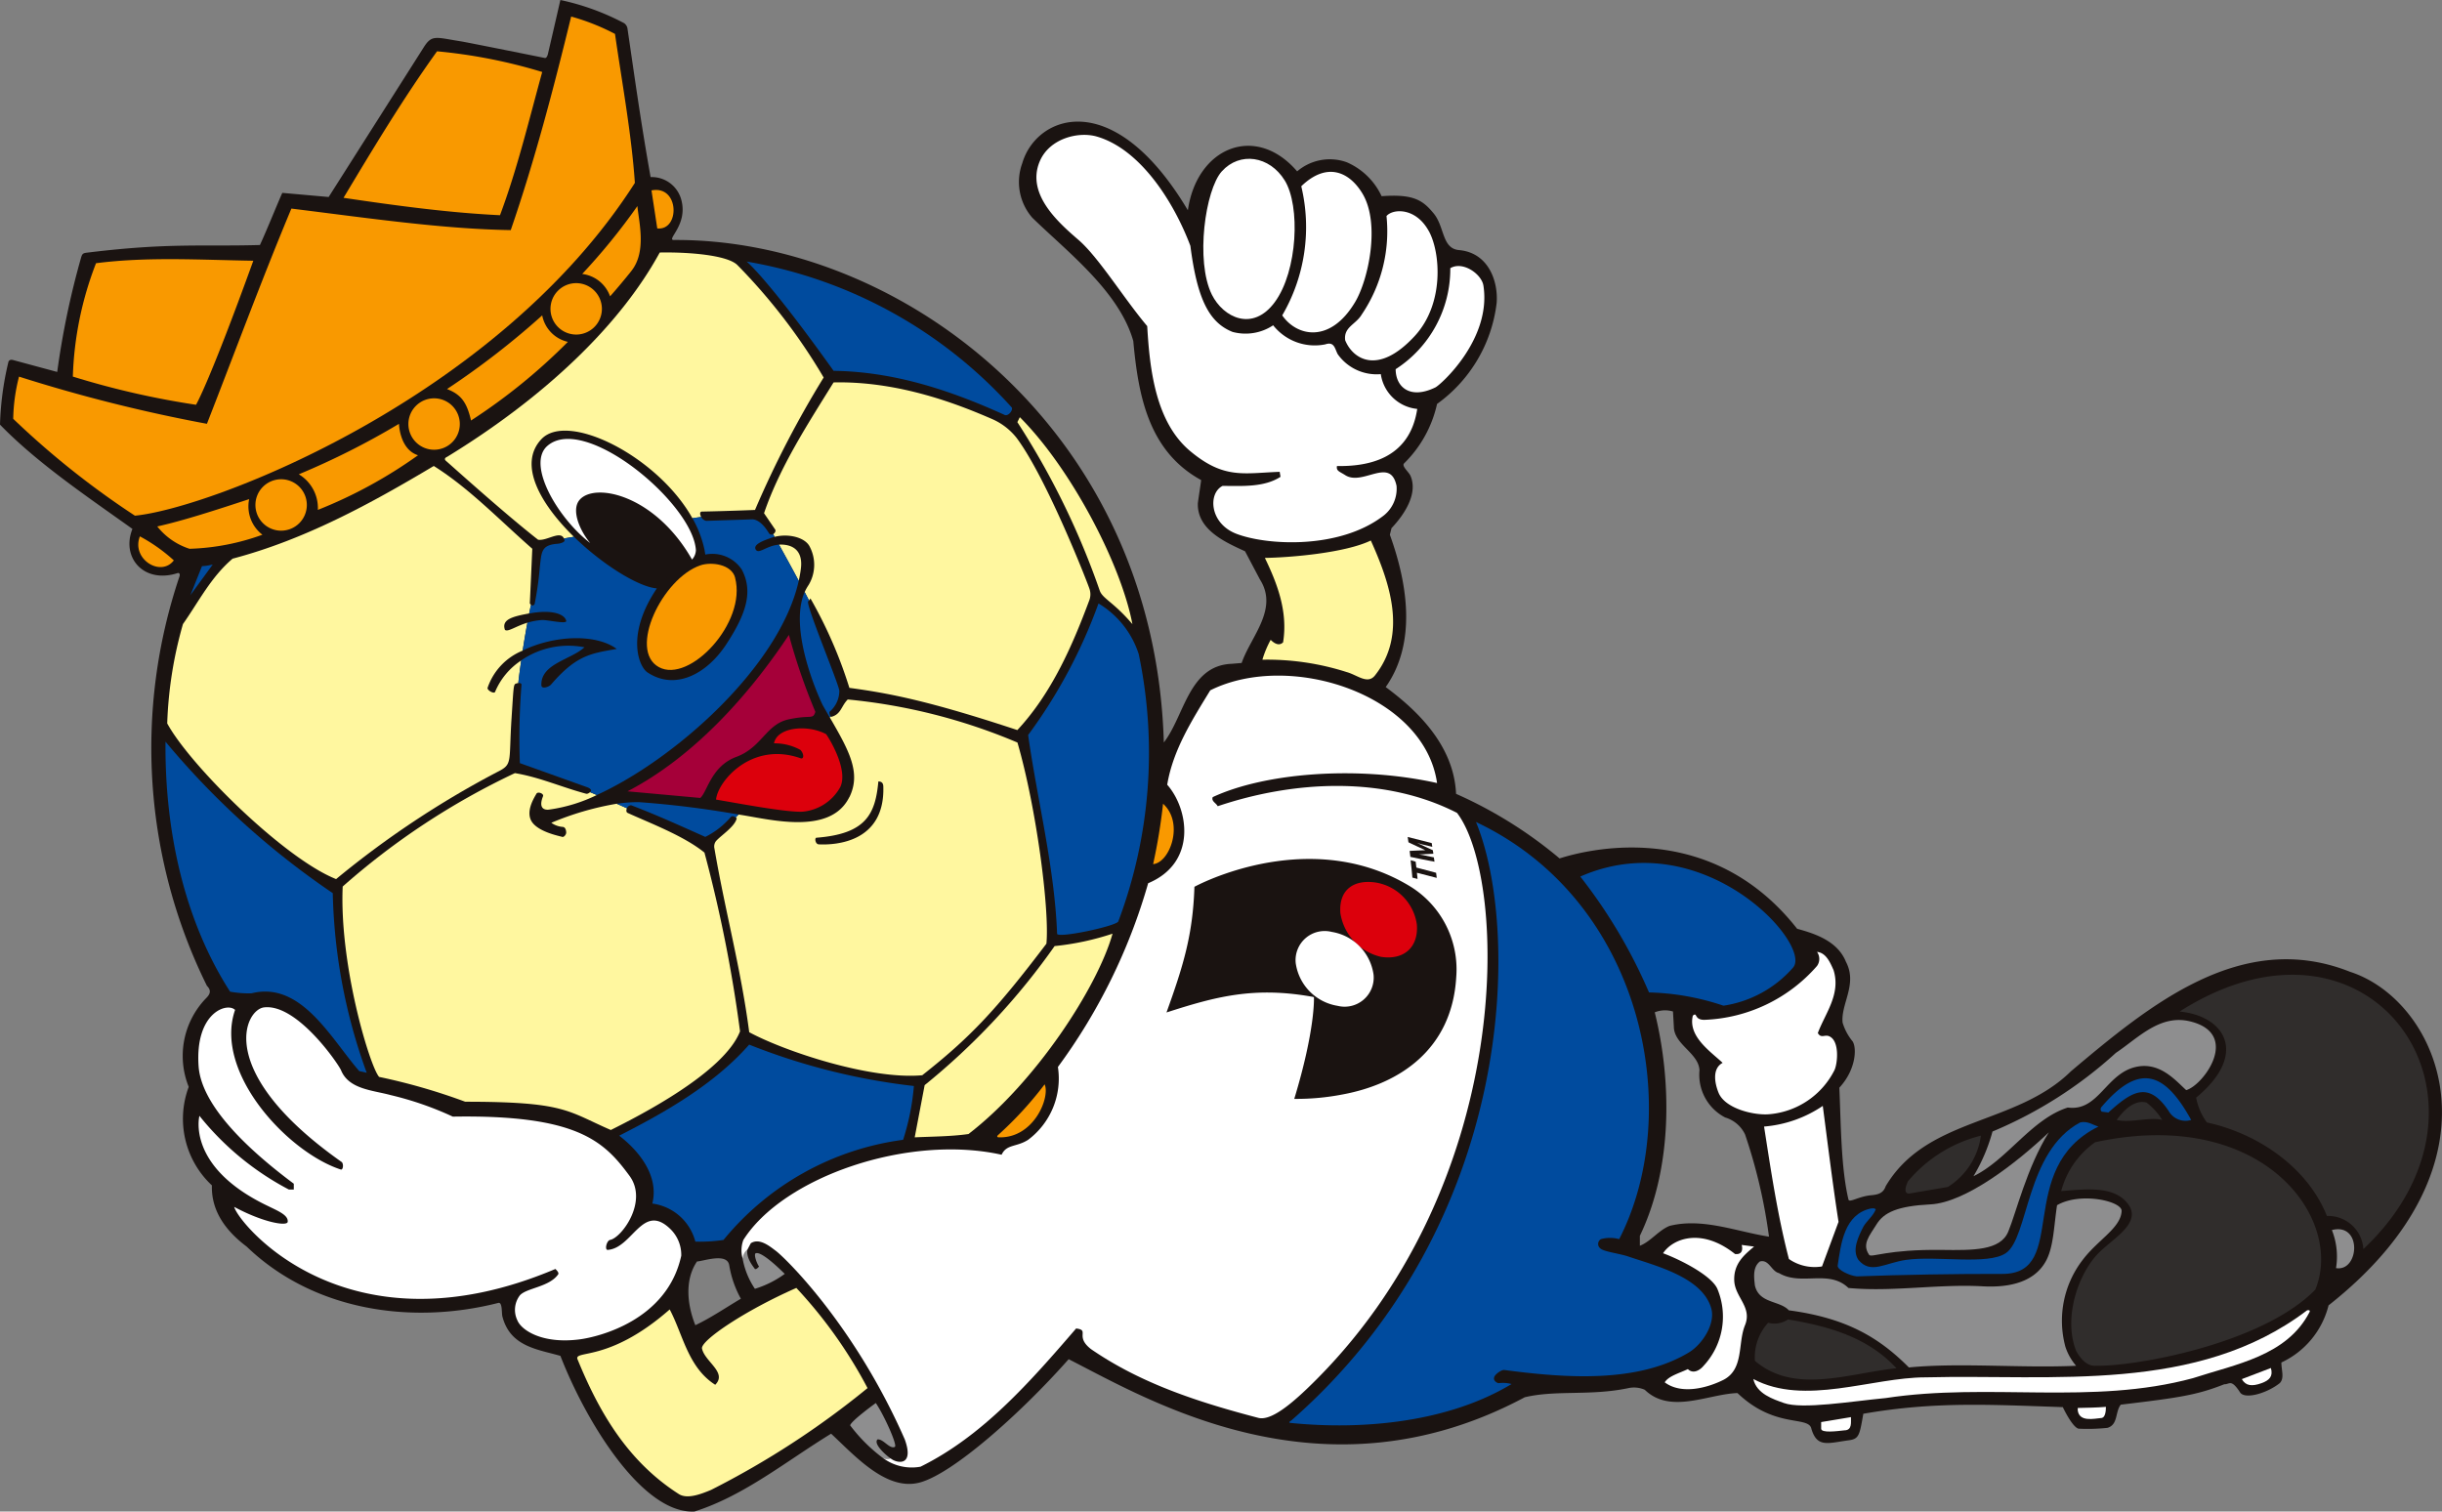 <svg xmlns="http://www.w3.org/2000/svg" xmlns:xlink="http://www.w3.org/1999/xlink" width="224.578" height="139.015" viewBox="0 0 224.578 139.015">
  <rect x="0" y="0" width="224.578" height="139.015" fill="#808080" stroke="none"/>
  <defs>
    <clipPath id="clip-path">
      <rect id="長方形_15383" data-name="長方形 15383" width="224.578" height="139.015" fill="none"/>
    </clipPath>
  </defs>
  <g id="グループ_8783" data-name="グループ 8783" transform="translate(-2041 -4288)">
    <g id="グループ_8782" data-name="グループ 8782" transform="translate(2041 4288)">
      <g id="グループ_8781" data-name="グループ 8781" transform="translate(0 0)" clip-path="url(#clip-path)">
        <path id="パス_33915" data-name="パス 33915" d="M57.4,2.132a.753.753,0,0,1,.3.455c.613,4.148,1.19,8.4,2.132,13.7a2.811,2.811,0,0,1,2.843,2.164c.568,2.271-1.43,3.605-.712,3.621,20.6-.138,44.218,17.146,45.068,46.212,1.9-2.437,2.284-7.081,6.243-7.233l.914-.077c.837-2.436,3.425-4.949,1.676-7.69L114.5,50.7c-1.827-.837-4.417-1.979-4.34-4.415.077-.609.228-1.524.305-2.131-4.873-2.664-5.786-7.843-6.243-12.79-1.294-4.568-6.091-8.222-9.289-11.343A5.007,5.007,0,0,1,94.018,15c1.277-4.381,8.347-7.2,15.225,4.339.83-5.81,6.247-8.013,10.049-3.578a4.608,4.608,0,0,1,4.567-.837,6.29,6.29,0,0,1,3.2,3.12c2.945-.217,3.794.37,4.8,1.6S132.6,22.86,134.176,23c2.772.247,3.615,2.96,3.463,4.861a13.368,13.368,0,0,1-5.481,9.289,10.975,10.975,0,0,1-3.046,5.482c-.206.267.448.765.609,1.141.661,1.554-.433,3.409-1.751,4.8l-.152.609c1.6,4.415,2.511,9.9-.382,14.007,2.8,2.076,6.265,5.282,6.471,9.821a39.858,39.858,0,0,1,9.517,5.937c.888-.253,13.268-4.451,21.849,6.472,1.674.455,3.73,1.141,4.49,3.043,1.085,2.056-.484,3.855-.309,5.59a4.954,4.954,0,0,0,.919,1.72c.4.61.319,2.608-1.219,4.263.153,3.426.148,7.338.837,10.277.071.343.928-.275,2.056-.382.611-.057,1.142-.152,1.371-.837,3.807-6.4,11.952-5.557,17.053-10.582,7.231-6.089,15.681-13.092,25.655-9.134,8.251,2.662,14.741,17.512-1.981,30.679a7.9,7.9,0,0,1-4.339,5.252c0,.715.3,1.447-.152,1.9-1.2.953-3.242,1.524-3.655.837-.824-1.264-.959-.711-1.443-.735-2.521.993-4.092,1.23-9.52,1.877-.533.685-.228,1.826-1.219,2.131a17.526,17.526,0,0,1-2.664.077c-.586-.142-1.446-1.981-1.446-1.981-6.7-.227-11.8-.532-18.347.61-.355,2.015-.387,2.324-1.395,2.446-1.876.26-2.855.687-3.377-1.05-.238-1.261-3.333.023-6.8-3.3-2.664.077-6.166,1.981-8.525-.3a2.453,2.453,0,0,0-1.522-.152c-3.517.733-6.624.152-9.517.837-18.6,9.936-34.681.182-41.945-3.5-4.394,4.968-10.644,10.533-13.7,11.343s-5.939-2.437-8.145-4.492c-4.112,2.513-7.995,5.71-12.562,7.156-4.776.258-9.975-8.23-12.333-14.312-2.047-.6-4.617-.82-5.337-3.625-.081-.319.013-1.332-.372-1.247-8.07,2.056-17.053.685-23.143-5.177-1.827-1.371-3.274-3.2-3.2-5.632a8.372,8.372,0,0,1-2.131-9.06,7.621,7.621,0,0,1,1.545-8.1c.363-.353.61-.712.129-1.192a49.345,49.345,0,0,1-2.513-37.684c.037-.157,0-.294-.153-.285-3.138,1.029-5.241-1.416-4.185-4.053C8.1,45.726,3.455,42.614,0,39.053a27.939,27.939,0,0,1,.76-5.709s.03-.346.457-.228,4.045,1.092,4.045,1.092a75.455,75.455,0,0,1,2.2-10.533c.118-.41.237-.4.685-.455,7.426-.907,10.506-.533,15.758-.687.6-1.285,1.755-4.153,2.059-4.794l4.261.379L38.977,4.339c.749-1.179,1.092-.9,3.425-.533.577.092,7.69,1.524,7.69,1.524s.193.082.3-.38c.084-.349.762-3.274,1.142-4.949A22.445,22.445,0,0,1,57.4,2.132M67.069,116.4c-.159-1.227-2.352-.414-2.969-.382-1.142,1.676-.914,3.958-.153,5.862,1.447-.685,2.893-1.676,4.188-2.436a9.529,9.529,0,0,1-1.065-3.045m86.785-23.373a2.549,2.549,0,0,0-1.676.077c1.6,6.471,1.6,14.388-1.369,20.555v.914c.989-.382,1.751-1.447,2.74-1.829,3.046-.76,6.166.533,9.135.992a49.506,49.506,0,0,0-2.2-9.4,2.951,2.951,0,0,0-1.833-1.562,4.419,4.419,0,0,1-2.359-4.339c-.075-1.6-2.359-2.361-2.359-4.035Z" transform="translate(0 0)" fill="#1a1311"/>
        <path id="パス_33916" data-name="パス 33916" d="M56.2,2.672c.609,4.263,1.522,9.211,1.827,13.7C45.359,36.22,19.039,46.306,12.049,46.978A77.775,77.775,0,0,1,.858,38.071a16.4,16.4,0,0,1,.533-3.882,143.669,143.669,0,0,0,17.28,4.339C21.261,31.9,23.7,25.283,26.438,18.735c7.092.875,13.848,1.876,20.173,1.979,2.208-6.394,3.958-13.1,5.557-19.641a20.281,20.281,0,0,1,4.035,1.6" transform="translate(0.359 0.449)" fill="#f99900"/>
        <path id="パス_33917" data-name="パス 33917" d="M40.539,5.23c-1.217,4.415-2.284,8.907-3.882,13.17-4.8-.228-9.745-.912-14.389-1.6,2.741-4.567,5.481-9.134,8.6-13.474a48.381,48.381,0,0,1,9.667,1.9" transform="translate(9.325 1.393)" fill="#f99900"/>
        <path id="パス_33918" data-name="パス 33918" d="M42.762,15.855l-.532-3.5c2.586-.508,2.636,3.724.532,3.5" transform="translate(17.684 5.155)" fill="#f99900"/>
        <path id="パス_33919" data-name="パス 33919" d="M42.282,19.3c-.568.724-1.521,1.851-1.979,2.359A3.128,3.128,0,0,0,37.738,19.6a57.79,57.79,0,0,0,5.078-6.244c.118,1.39.87,4.15-.533,5.939" transform="translate(15.803 5.595)" fill="#f99900"/>
        <path id="パス_33920" data-name="パス 33920" d="M21.319,16.945c-4.076,11.275-5.269,13.247-5.269,13.247A76.815,76.815,0,0,1,4.722,27.6,31.425,31.425,0,0,1,6.854,17.173c4.72-.61,9.592-.305,14.464-.228" transform="translate(1.977 7.035)" fill="#f99900"/>
        <path id="パス_33921" data-name="パス 33921" d="M40.091,22.88a53.743,53.743,0,0,1-8.907,7.233c-.386-1.674-.909-2.388-2.208-2.893a75.139,75.139,0,0,0,8.754-6.776,3.1,3.1,0,0,0,2.361,2.436" transform="translate(12.134 8.561)" fill="#f99900"/>
        <path id="パス_33922" data-name="パス 33922" d="M30.333,30.365a43.261,43.261,0,0,1-9.212,5.025,3.621,3.621,0,0,0-1.751-3.274,71.579,71.579,0,0,0,9.212-4.642s.051,2.351,1.751,2.891" transform="translate(8.111 11.505)" fill="#f99900"/>
        <path id="パス_33923" data-name="パス 33923" d="M18.645,32.356a3.284,3.284,0,0,0,1.219,3.273,21.376,21.376,0,0,1-6.7,1.294,6.2,6.2,0,0,1-2.969-2.054c2.345-.524,5.151-1.427,8.45-2.513" transform="translate(4.269 13.549)" fill="#f99900"/>
        <path id="パス_33924" data-name="パス 33924" d="M12.233,36.979C11.022,38.555,8.3,36.84,9.112,34.77a15.366,15.366,0,0,1,3.121,2.209" transform="translate(3.753 14.56)" fill="#f99900"/>
        <path id="パス_33925" data-name="パス 33925" d="M18.921,31.068a2.364,2.364,0,1,0,2.364,2.364,2.363,2.363,0,0,0-2.364-2.364" transform="translate(6.933 13.01)" fill="#f99900"/>
        <path id="パス_33926" data-name="パス 33926" d="M28.837,25.821A2.364,2.364,0,1,0,31.2,28.185a2.364,2.364,0,0,0-2.364-2.364" transform="translate(11.086 10.813)" fill="#f99900"/>
        <path id="パス_33927" data-name="パス 33927" d="M38.047,18.355a2.364,2.364,0,1,0,2.364,2.364,2.364,2.364,0,0,0-2.364-2.364" transform="translate(14.942 7.686)" fill="#f99900"/>
        <path id="パス_33928" data-name="パス 33928" d="M64.241,78.95c-1.6.228-3.274.228-4.949.305l.914-4.8a63.253,63.253,0,0,0,11.952-12.79,24.851,24.851,0,0,0,5.329-1.141c-1.385,4.94-7.1,13.7-13.245,18.423" transform="translate(24.829 25.346)" fill="#fff79f"/>
        <path id="パス_33929" data-name="パス 33929" d="M76.527,46.077c-1.738-2.037-2.724-2.33-3-3.069A71.686,71.686,0,0,0,65.946,27.5l.228-.457c4.686,4.686,9.306,13.5,10.353,19.033" transform="translate(27.615 11.325)" fill="#fff79f"/>
        <path id="パス_33930" data-name="パス 33930" d="M40.986,50.992c-.1.192-.738-.157-.685-.382a5.662,5.662,0,0,1,3.229-3.423c.139-.9.289-1.785.434-2.569-1.109.34-1.786.875-2.064.665-.348-.97.716-1.237,2.225-1.515.058-.291.114-.558.166-.8a.525.525,0,0,1-.106-.125c.077-1.6.152-3.351.228-5.025-3.045-2.664-5.786-5.557-9.06-7.612-5.861,3.5-11.875,6.775-18.5,8.525-1.979,1.676-3.12,3.958-4.567,6.016a37.491,37.491,0,0,0-1.447,9.134C12.93,57.737,21.585,66.3,26.37,68.2a85.868,85.868,0,0,1,14.768-9.821c1.519-.759,1.091-.806,1.371-5.025.173-2.612.166-3.086.382-3.12a.579.579,0,0,1,.236-.062c.075-.661.166-1.368.27-2.081a6.391,6.391,0,0,0-2.409,2.9" transform="translate(4.539 12.65)" fill="#fff79f"/>
        <path id="パス_33931" data-name="パス 33931" d="M37.712,33.539c2.423-2.579,10.695,1.573,13.887,7.268.294-.041.566-.079.812-.109-.133-.234-.152-.5.07-.5,2.281-.044,4.876-.15,4.876-.15a93.038,93.038,0,0,1,6.313-12.181,53.307,53.307,0,0,0-7.932-10.34c-.921-.921-4.5-1.206-7.141-1.156C44.922,23.105,37.974,29.7,29.032,35.17c0,0-.377.139-.075.382.211.17,5.327,4.8,8.45,7.233.782.142,2.039-.878,2.378-.114l.918-.155c-3.032-2.96-5.191-6.636-2.991-8.978" transform="translate(12.077 6.852)" fill="#fff79f"/>
        <path id="パス_33932" data-name="パス 33932" d="M41.406,54.685a2.086,2.086,0,0,0,1.065.38c.251.026.308.365.305.533s-.213.444-.38.38-2.433-.475-2.893-1.6c-.39-.952.41-2.124.532-2.361s.708-.023.609.228c-.586,1.48.61,1.219.61,1.219a14.56,14.56,0,0,0,4.336-1.332l-.621-.264c-.206.183-.345.148-.345.148-2.284-.609-4.283-1.521-6.567-1.9A67.1,67.1,0,0,0,22.221,60.546c-.315,7.27,2.515,16.591,3.35,17.51a55.565,55.565,0,0,1,7.917,2.283c9.2,0,9.352.843,13.39,2.6,2.589-1.294,10.4-5.266,11.885-9.074A127.935,127.935,0,0,0,55.49,57.426c-1.887-1.541-5.075-2.737-7.08-3.656-.121-.071-.126-.261-.05-.424-.267-.119-.586-.261-.936-.414a26.961,26.961,0,0,0-6.018,1.754" transform="translate(9.295 20.987)" fill="#fff79f"/>
        <path id="パス_33933" data-name="パス 33933" d="M58.722,54.325c-1.776,3.608-7.492,1.988-10.192,1.6l-.261.262a.853.853,0,0,1,.1.081c-.159.762-1.427,1.559-1.9,2.091a.812.812,0,0,0-.152.687c.989,5.786,2.436,11.038,3.2,16.9,3.309,1.782,11.181,4.388,15.911,3.958,4.34-3.425,6.7-5.874,11.42-12.1.3-3.16-.942-12.6-2.664-18.5a52.848,52.848,0,0,0-15.606-3.96c-.61.609-.61,1.371-1.522,1.6a.232.232,0,0,1-.04-.044l-.088.094c1.732,3,2.917,5.073,1.8,7.336m2.664-1.447c.305,0,.447.152.457.457.163,5.122-4.339,5.405-5.937,5.329-.308-.018-.4-.556-.228-.609,4.543-.35,5.432-2.135,5.709-5.177" transform="translate(19.385 18.987)" fill="#fff79f"/>
        <path id="パス_33934" data-name="パス 33934" d="M50.872,35.309a2.548,2.548,0,0,0-.376,0c.505.907,1.189,2.154,1.813,3.324.085-.379.155-.758.2-1.132.145-1.152-.258-2.091-1.639-2.195" transform="translate(21.145 14.783)" fill="#fff79f"/>
        <path id="パス_33935" data-name="パス 33935" d="M57.367,52.883c3.538.478,7.185,1.144,15.454,3.883,3.2-3.426,5.117-7.91,6.623-11.952a1.546,1.546,0,0,0,0-1.065c-.112-.383-3.885-10.087-6.689-13.851a5.837,5.837,0,0,0-2.294-1.755c-2.927-1.268-8.446-3.489-14.541-3.351-2.359,3.808-4.947,7.766-6.394,12.03l1.034,1.515c.068.123-.043.329-.2.414.041.072.088.152.139.244,1.256-.318,2.73.034,3.192.836a3.6,3.6,0,0,1-.064,3.587,3.937,3.937,0,0,0-.363.657c.142.268.275.525.4.762l.132-.175a41.268,41.268,0,0,1,3.578,8.222" transform="translate(20.739 10.379)" fill="#fff79f"/>
        <path id="パス_33936" data-name="パス 33936" d="M72.761,30.355c.193.21-.306.914-.685.684C67.2,28.832,62.027,27.08,56.393,27.005,50.307,18.48,48.4,16.956,48.4,16.956a42.353,42.353,0,0,1,24.361,13.4" transform="translate(20.268 7.1)" fill="#004b9e"/>
        <path id="パス_33937" data-name="パス 33937" d="M12.342,39.411l1.064-2.664a5.288,5.288,0,0,0,.99-.152Z" transform="translate(5.168 15.324)" fill="#004b9e"/>
        <path id="パス_33938" data-name="パス 33938" d="M76.815,43.779a44.1,44.1,0,0,1-1.873,24.57c-.062.42-5.63,1.61-5.634,1.142C69.08,63.4,67.481,57.159,66.644,51.22a47.59,47.59,0,0,0,6.471-12.1,8.428,8.428,0,0,1,3.7,4.662" transform="translate(27.908 16.38)" fill="#004b9e"/>
        <path id="パス_33939" data-name="パス 33939" d="M26.11,62.009a51.331,51.331,0,0,0,3.121,16.52l-.685-.153c-2.588-2.968-5.329-8.3-9.9-7.156a9.127,9.127,0,0,1-1.979-.15c-4.263-6.624-6.016-14.922-5.939-22.991A73.892,73.892,0,0,0,26.11,62.009" transform="translate(4.493 20.133)" fill="#004b9e"/>
        <path id="パス_33940" data-name="パス 33940" d="M67.238,71.523a21.884,21.884,0,0,1-.99,4.949A25.712,25.712,0,0,0,49.73,85.682a14.689,14.689,0,0,1-2.589.153,4.736,4.736,0,0,0-3.958-3.5c.609-2.437-1.067-4.72-3.046-6.243,4.035-2.056,8.68-4.645,11.953-8.375a58.91,58.91,0,0,0,15.149,3.807" transform="translate(16.807 28.356)" fill="#004b9e"/>
        <path id="パス_33941" data-name="パス 33941" d="M53.952,48.783q.33.581.641,1.119l.088-.092a.588.588,0,0,1-.112-.411,2.542,2.542,0,0,0,.909-1.924c.014-.505-3.094-7.9-2.869-8.234l.075-.1c-.121-.237-.253-.494-.394-.762-1.583,3.625,1.568,10.238,1.661,10.4" transform="translate(21.711 16.072)" fill="#004b9e"/>
        <path id="パス_33942" data-name="パス 33942" d="M59.387,39.383c-.624-1.169-1.308-2.418-1.813-3.324-1.155.085-1.857.911-2.137.455-.308-.5.871-.88,1.371-1.065a3.137,3.137,0,0,1,.362-.111c-.052-.091-.1-.172-.14-.243a.286.286,0,0,1-.376-.079c-.576-.965-1.129-1.267-1.512-1.287l-4.263.14a.66.66,0,0,1-.457-.356c-.247.031-.519.068-.813.109a10.109,10.109,0,0,1,1.109,2.891l.077.457a3.25,3.25,0,0,1,3.35,1.371c1.065,2,.434,4.041-1.407,6.861s-4.761,4.279-7.268,2.6c-.792-.532-2-3.459.867-7.721-1.661-.128-4.974-2.164-7.622-4.747-.386.062-.7.118-.919.155a.871.871,0,0,1,.058.189c0,.166-.457.305-.762.305-1.392.146-1.359.749-1.522,2.206a29.687,29.687,0,0,1-.472,3.333c-.125.18-.25.138-.335.067-.052.238-.108.505-.165.8l.054-.01c2.064-.377,3.206.067,3.354.688.079.332-1.738-.1-2.208-.077a5.673,5.673,0,0,0-1.362.248C34.29,44.018,34.14,44.9,34,45.8c2.809-1.383,6.675-1.595,8.649-.153-2.331.417-3.683.533-6.037,3.274-.19.22-.875.461-.892.075-.084-1.991,2.741-2.361,3.96-3.5A7.665,7.665,0,0,0,33.866,46.7c-.1.714-.2,1.42-.271,2.081.142-.009.277.03.3.139a61.664,61.664,0,0,0-.153,7.23l6.167,2.209c.339.122.461.289.329.421-.014.014-.028.024-.041.037l.621.265c7.138-3.255,16.8-11.783,18.57-19.7" transform="translate(14.068 14.034)" fill="#004b9e"/>
        <path id="パス_33943" data-name="パス 33943" d="M51.165,53.137A89.874,89.874,0,0,0,42.03,52a13.241,13.241,0,0,0-2.052.15c.35.153.67.3.936.414a.433.433,0,0,1,.389-.277c2.317.881,4.473,1.864,6.817,2.91a7.434,7.434,0,0,0,2.323-1.8c.138-.182.348-.077.47.011l.261-.262h-.009" transform="translate(16.741 21.773)" fill="#004b9e"/>
        <path id="パス_33944" data-name="パス 33944" d="M47.32,38.25c-1.829,1-2.147,1.884-2.337,1.82-5.583-1.595-7.925-6.035-7.119-7.273.97-1.491,7.131.22,9.456,5.452" transform="translate(15.791 13.518)" fill="#1a1311"/>
        <path id="パス_33945" data-name="パス 33945" d="M49.326,38.691a1.359,1.359,0,0,1-.355.857c-3.379-5.943-8.932-7.131-10.34-5.491-.8.932.021,2.84.975,3.968-2.927-2.219-5.911-7.233-3.927-8.942,3.45-2.975,13.4,5.327,13.647,9.608" transform="translate(14.672 11.915)" fill="#fff"/>
        <path id="パス_33946" data-name="パス 33946" d="M50.045,37.832c1.1,4.131-4.2,9.744-7,8.223-2.87-1.558.319-8.173,3.807-9.365,1-.34,2.863-.114,3.2,1.142" transform="translate(17.557 15.304)" fill="#f99900"/>
        <path id="パス_33947" data-name="パス 33947" d="M57.955,48.236c-.257.742-.333.245-2.436.684s-2.476,2.585-4.832,3.455c-2.314.856-2.663,3.2-3.314,3.778l-6.7-.609c6.014-3.121,11.115-8.755,14.846-14.388a55.371,55.371,0,0,0,2.436,7.08" transform="translate(17.032 17.234)" fill="#a50039"/>
        <path id="パス_33948" data-name="パス 33948" d="M56.539,47.753c.213.274,2.084,3.256,1.294,4.873a4.412,4.412,0,0,1-3.429,2.25c-1.49.1-6.45-.861-7.989-1.109.152-1.674,3.265-5.391,7.763-3.805.322.126.353-.38,0-.762a4.954,4.954,0,0,0-2.435-.609c.3-1.522,3.13-1.748,4.8-.838" transform="translate(19.437 19.772)" fill="#dc000c"/>
        <path id="パス_33949" data-name="パス 33949" d="M113.856,56.417c-6.7-3.425-15-2.969-22-.609-.153-.305-.61-.457-.457-.838,4.72-2.206,13.224-2.942,20.63-1.294C110.861,45.5,98.45,41.51,91.17,45.151c-1.674,2.74-3.426,5.481-3.958,8.679,1.985,2.249,2.748,7.183-1.752,9.06a53.008,53.008,0,0,1-8.3,16.9,7.037,7.037,0,0,1-2.741,6.7c-1.074.687-1.979.382-2.436,1.371-8.657-1.924-20.112,2.076-23.751,7.84a2.755,2.755,0,0,0-.062,1.725A131.654,131.654,0,0,1,48.918,96c.8-.518,1.764.3,2.284.687.861.634,7.268,6.853,11.876,17.356.762,2.1-.272,2.287-1.067,1.9a2.05,2.05,0,0,1-.245-.159,1.837,1.837,0,0,1-.658-.006,4.457,4.457,0,0,0,3.416.775c5.71-2.818,10.05-7.766,14.312-12.713,1.294.152-.16.711,1.371,1.9,4.644,3.2,9.965,4.9,15.378,6.319.951.247,2.44-.722,4.479-2.674,19.277-18.441,18.516-46.835,13.792-52.976" transform="translate(20.13 18.34)" fill="#fff"/>
        <path id="パス_33950" data-name="パス 33950" d="M58.818,96.044c-.543-.394-1.573-1.349-1.2-1.744.533-.077,1.108.915,1.6.685.262-.123-.966-2.879-1.751-4.035,0,0-2.26,1.632-2.359,2.054a15,15,0,0,0,3.055,3.033,1.829,1.829,0,0,0,.657.006" transform="translate(23.076 38.086)" fill="#8e8e8f"/>
        <path id="パス_33951" data-name="パス 33951" d="M52.01,83.245c-.837-.837-2.2-2.067-2.664-1.9-.21.072.075.914.3,1.219,0,0-.228.3-.38.228-.122-.184-.843-1.009-.681-1.8a1.144,1.144,0,0,0-.447.857,7.261,7.261,0,0,0,1.128,2.767,9.235,9.235,0,0,0,2.741-1.371" transform="translate(20.159 33.916)" fill="#8e8e8f"/>
        <path id="パス_33952" data-name="パス 33952" d="M81.34,18.948c.626,4.881,1.717,7.061,3.882,7.918a4.594,4.594,0,0,0,3.731-.61,4.877,4.877,0,0,0,4.8,1.752c.841-.284.873.427,1.142.912a4.378,4.378,0,0,0,3.958,1.827,3.754,3.754,0,0,0,3.35,3.2c-.709,4.722-4.706,5.293-7.383,5.254-.077.457.224.494.76.837,1.615,1.036,4.153-1.749,4.72.99A3.14,3.14,0,0,1,99,43.843c-4.014,3.006-10.55,2.674-13.4,1.6-2.514-.949-2.649-3.738-1.3-4.415,1.752,0,3.807.152,5.33-.837l-.077-.458c-3.3.116-5.106.7-8.222-1.9-3.174-2.649-3.73-7.461-3.96-11.5C75.249,23.821,72.9,20,71.063,18.414s-4.848-4.217-3.578-7.231c.9-2.131,3.575-2.772,5.254-2.284,4.009,1.166,7.08,6.014,8.6,10.049" transform="translate(28.133 3.661)" fill="#fff"/>
        <path id="パス_33953" data-name="パス 33953" d="M85.487,12.284c1.449,2.348,1.19,8.33-.914,11.191-2.036,2.769-4.744,1.41-5.786-.685-1.535-3.089-.606-9.66.914-11.343,1.651-1.827,4.385-1.433,5.786.837" transform="translate(32.663 4.311)" fill="#fff"/>
        <path id="パス_33954" data-name="パス 33954" d="M90.5,13.149c1.656,2.777.528,7.941-.685,9.972-2.281,3.825-5.346,3.174-6.7,1.22a16.121,16.121,0,0,0,1.751-11.876c2.384-2.3,4.449-1.3,5.634.684" transform="translate(34.805 4.665)" fill="#fff"/>
        <path id="パス_33955" data-name="パス 33955" d="M94.887,15.506c1.074,1.942,1.464,6.682-1.294,9.667-3.414,3.694-5.718,2.074-6.394.382-.153-1.217.989-1.447,1.521-2.359A13.653,13.653,0,0,0,91,14.135c.587-.685,2.679-.807,3.883,1.371" transform="translate(36.509 5.734)" fill="#fff"/>
        <path id="パス_33956" data-name="パス 33956" d="M98.538,19.042c.769,4.932-3.929,9.127-4.415,9.365-2.344,1.146-3.655-.047-3.655-1.676a10.973,10.973,0,0,0,5.025-9.287c1.141-.685,2.877.532,3.045,1.6" transform="translate(37.884 7.222)" fill="#fff"/>
        <path id="パス_33957" data-name="パス 33957" d="M16.236,65.535c-2,5.74,4.848,13.115,9.744,14.693.194-.007.243-.482.077-.685C14.33,71.292,17.1,65.519,18.9,65.308c3.04-.362,6.854,5.234,7.08,5.784.718,1.752,2.893,1.827,4.568,2.284a29.737,29.737,0,0,1,5.709,1.979c11.435-.19,13.9,2.247,16.25,5.445,1.739,2.364-.735,5.7-1.781,5.892-.315.058-.525.9-.234.921,2.284-.153,3.2-4.34,5.71-1.981a3.32,3.32,0,0,1,1.065,2.513c-1.31,6.016-7.727,7.477-9.289,7.688-3.44.468-5.413-.816-5.786-1.751a2.2,2.2,0,0,1,.228-2.283c.594-.685,2.664-.762,3.5-1.9.152-.153-.077-.382-.228-.532-19.244,8.142-29.191-4.243-29.538-5.71,2.735,1.467,4.895,1.8,4.919,1.371.071-.617-.9-1-1.8-1.446-7.57-3.6-6.318-8.3-6.318-8.3a25.953,25.953,0,0,0,8.222,6.777h.457v-.533c-4.337-3.232-8.507-7.231-8.755-10.811-.342-4.933,2.623-5.9,3.35-5.177" transform="translate(5.385 27.341)" fill="#fff"/>
        <path id="パス_33958" data-name="パス 33958" d="M74.746,57.659A52.077,52.077,0,0,0,75.66,52.1c1.962,1.773.633,5.425-.914,5.557" transform="translate(31.3 21.818)" fill="#f99900"/>
        <path id="パス_33959" data-name="パス 33959" d="M64.741,75.164s-.223-.038,0-.228A33.452,33.452,0,0,0,69,70.292c.532,1.172-.986,5.01-4.263,4.872" transform="translate(27.069 29.435)" fill="#f99900"/>
        <path id="パス_33960" data-name="パス 33960" d="M122,65.567a10.586,10.586,0,0,1-6.394,3.5,23.159,23.159,0,0,0-6.851-1.22,47.815,47.815,0,0,0-6.319-10.656c11.3-4.963,21.4,6.292,19.565,8.373" transform="translate(42.895 23.426)" fill="#004b9e"/>
        <path id="パス_33961" data-name="パス 33961" d="M113.909,91.65a3.168,3.168,0,0,0-1.676,0,.513.513,0,0,0-.075.838c.308.323,1.756.477,2.588.76,2.479.848,6.851,1.9,7.639,4.8.38,1.4-.82,3.277-2.081,4.035-4.7,2.818-11.266,2.359-16.975,1.6-.282-.018-.9.457-.915.684-.075.228.109.44.382.533a3.168,3.168,0,0,1,1.217.077c-5.786,3.5-13.623,4.255-20.325,3.577-.291-.028.075-.227.075-.227,20.711-18.143,21.091-45.105,16.977-55.041,15.5,7.318,19.179,26.668,13.17,38.367" transform="translate(34.997 22.312)" fill="#004b9e"/>
        <path id="パス_33962" data-name="パス 33962" d="M144.49,73.731a1.773,1.773,0,0,1-2.067-.823c-1.878-2.8-3.4-1.8-5.546.139l-.609-.077a.306.306,0,0,1,0-.457c3.467-4.073,5.8-3.178,8.222,1.217" transform="translate(57.02 29.27)" fill="#004b9e"/>
        <path id="パス_33963" data-name="パス 33963" d="M143.1,73.152c-7.789,3.855-2.619,13.562-8.83,13.551-4.417-.009-9.212.075-13.4.228-.685-.077-1.785-.6-1.751-.989.305-2.057.609-4.722,3.045-5.254.077,0,.305-.075.457.075-.228.61-.837,1.067-1.142,1.6-.457.915-1.065,2.132-.457,3.046,1.142,1.369,2.449.271,4.415,0,2.823-.39,7.478.5,9.137-.609,2.115-1.417,1.83-9.364,6.851-12.03.685-.152,1.142.23,1.674.382" transform="translate(49.883 30.458)" fill="#004b9e"/>
        <path id="パス_33964" data-name="パス 33964" d="M147.487,72.571c-1-.905-2.435-2.637-4.644-2.131-2.747.629-3.426,4.112-6.243,3.73-3.35,1.065-5.557,4.8-8.679,6.319a16.311,16.311,0,0,0,1.751-4.112,39.292,39.292,0,0,0,11.343-7.231c2.056-1.371,4.055-3.587,6.853-2.893,4.646,1.152,1.22,5.862-.382,6.318" transform="translate(53.568 27.689)" fill="#8e8e8f"/>
        <path id="パス_33965" data-name="パス 33965" d="M147.5,78.842c-.072,1.562-2.158,2.622-3.578,4.492a9.163,9.163,0,0,0-1.592,8,5.127,5.127,0,0,0,.983,1.744c-5.1.228-10.658-.305-15.378.153-2.775-2.786-5.771-4.547-11.038-5.254-.839-.914-2.741-.609-3.123-2.284-.075-.684-.228-1.674.458-2.208.837-.228,1.065.914,1.751,1.065,2.054,1.219,4.567-.379,6.394,1.371,4.035.382,8.254-.379,12.332-.152,1.823.1,4.636-.082,5.851-2.366.684-1.287.707-3.141,1-5.093,2.158-1.25,5.98-.37,5.937.532" transform="translate(47.615 32.533)" fill="#8e8e8f"/>
        <path id="パス_33966" data-name="パス 33966" d="M151.535,83.261a6.6,6.6,0,0,0-.38-3.5c2.811-.712,2.525,3.855.38,3.5" transform="translate(63.297 33.367)" fill="#8e8e8f"/>
        <path id="パス_33967" data-name="パス 33967" d="M92.183,47.447c-.681.857-1.633-.045-2.589-.305A23.956,23.956,0,0,0,81.829,46a9.419,9.419,0,0,1,.762-1.827c.305.305.76.61,1.142.23.457-2.818-.533-5.405-1.676-7.765,2.4-.038,7.4-.465,9.744-1.6,1.752,3.882,3.384,8.629.382,12.408" transform="translate(34.266 14.673)" fill="#fff79f"/>
        <path id="パス_33968" data-name="パス 33968" d="M64.114,92.7a79.009,79.009,0,0,1-14.389,9.364c-.914.38-2.188.88-2.968.38-4.793-3.063-7.385-7.69-9.289-12.332-.5-1.009,2.735.372,8.452-4.645,1.217,2.284,1.674,5.329,4.187,6.928,1.142-1.142-.99-2.132-1.219-3.35-.072-.749,3.924-3.463,8.679-5.557A42.38,42.38,0,0,1,64.114,92.7" transform="translate(15.669 34.963)" fill="#fff79f"/>
        <path id="パス_33969" data-name="パス 33969" d="M141.391,73.088c-1.142-.305-2.893.305-4.187,0,.609-.837,1.6-1.9,2.74-1.6a5.743,5.743,0,0,1,1.447,1.6" transform="translate(57.455 29.914)" fill="#302d2c"/>
        <path id="パス_33970" data-name="パス 33970" d="M158.183,88.419a3.246,3.246,0,0,0-3.351-3.045c-1.826-4.568-6.471-7.614-11.039-8.6a5.593,5.593,0,0,1-.989-2.283c4.818-3.981,2.687-7.517-1.521-7.918,17.815-11.351,31.186,8.395,16.9,21.849" transform="translate(59.163 26.459)" fill="#302d2c"/>
        <path id="パス_33971" data-name="パス 33971" d="M134.033,82.54c-.729,1.751-3.25,1.711-6.089,1.676-5.059-.067-6.487.742-6.7.455-.685-.989.016-1.734.685-2.816s1.911-1.674,4.949-1.827c3.192-.16,7.853-3.741,10.886-6.623-2.032,3.274-3,7.383-3.73,9.135" transform="translate(50.653 30.739)" fill="#8e8e8f"/>
        <path id="パス_33972" data-name="パス 33972" d="M156.98,87.79c-4.852,4.981-16.553,7.082-20.173,7-.839.075-1.447-.685-1.827-1.371-1.219-3.121.261-7.165,2.054-8.982,1.349-1.368,3.994-2.762,2.742-4.492s-3.87-1.4-6.167-1.219a8,8,0,0,1,3.121-4.492c15.5-3.348,22.914,7.08,20.25,13.551" transform="translate(55.949 30.817)" fill="#302d2c"/>
        <path id="パス_33973" data-name="パス 33973" d="M127.406,78.339l-3.578.609c-.538-.027-.253-.789-.077-1.142a12.773,12.773,0,0,1,6.7-4.187,6.608,6.608,0,0,1-3.045,4.72" transform="translate(51.723 30.828)" fill="#302d2c"/>
        <path id="パス_33974" data-name="パス 33974" d="M126.773,90.023c-4.415.457-9.364,2.436-13.019-.685a4.708,4.708,0,0,1,1.219-3.5,2.225,2.225,0,0,0,1.827-.305c3.653.61,7.308,1.6,9.972,4.492" transform="translate(47.635 35.816)" fill="#302d2c"/>
        <path id="パス_33975" data-name="パス 33975" d="M122.692,63.383c.685,2.208-.762,3.958-1.447,5.786.305.533.64.1,1.067.305.965.447.743,2.544.457,3.12a7.413,7.413,0,0,1-5.939,4.036c-1.356.143-4.116-.475-4.719-1.981-.343-.854-.61-2.206.38-2.74-1.142-1.065-3.2-2.436-2.741-4.34.457-.38.062.434,1.142.382A14.453,14.453,0,0,0,121.17,63a1.107,1.107,0,0,0,0-1.294c.837.077,1.217.99,1.522,1.676" transform="translate(45.931 25.84)" fill="#fff"/>
        <path id="パス_33976" data-name="パス 33976" d="M121.2,82.346l-1.522,4.11a4.155,4.155,0,0,1-3.045-.685c-1.063-4.09-1.676-8.3-2.284-12.18a11.254,11.254,0,0,0,5.4-1.9c.458,3.5.915,7.233,1.447,10.659" transform="translate(47.883 30.019)" fill="#fff"/>
        <path id="パス_33977" data-name="パス 33977" d="M114.423,81.731c.9.094.609-.837.609-.837l1.142.153c-.914.76-1.888,1.578-1.827,3.121s1.674,2.436.99,4.11-.077,4.035-1.979,5.024c-1.524.762-3.883,1.371-5.405.228.366-.589,1.361-.844,2.131-1.217.457.457,1.066.152,1.447-.305a6.633,6.633,0,0,0,1.294-7c-.438-1.2-3.2-2.664-5.024-3.35.914-1.372,3.562-2.369,6.623.075" transform="translate(45.142 33.602)" fill="#fff"/>
        <path id="パス_33978" data-name="パス 33978" d="M164.8,85.118c-2.094,4.029-6.765,4.774-10.724,6.068-9.287,2.514-18.726.382-28.243,1.827-3.2.305-7.684,1.058-9.364.458-.98-.352-2.511-.838-2.816-2.209,4.72,2.514,10.886-.152,15.835-.152,11.723-.3,24.97,1.522,35.094-6.166,0,0,.353-.085.218.173" transform="translate(47.591 35.565)" fill="#fff"/>
        <path id="パス_33979" data-name="パス 33979" d="M147.99,88.681c.223.76-.139,1.135-.86,1.393-.884.319-1.456.255-1.813-.372Z" transform="translate(60.852 37.135)" fill="#fff"/>
        <path id="パス_33980" data-name="パス 33980" d="M137.271,91.2c0,.38-.054.962-.382,1.019-.762.075-2.056.38-2.208-.687V91.3c.789-.016,1.742-.03,2.589-.1" transform="translate(56.399 38.19)" fill="#fff"/>
        <path id="パス_33981" data-name="パス 33981" d="M120.18,93.081c-.685.077-2.134.262-2.131-.152v-.609l2.74-.457c-.021.43.152,1.217-.609,1.217" transform="translate(49.434 38.468)" fill="#fff"/>
        <path id="パス_33982" data-name="パス 33982" d="M93.558,55.474c-.37-.166-.718-.326-1.077-.5l-.369-.17s.227.077.39.116c.336.081.661.159,1.007.24-.018-.121-.037-.231-.054-.345-.776-.2-1.487-.377-2.208-.56.024.162.047.321.071.492,0,0,1.47.694,1.549.726-.084-.006-1.441.064-1.441.064.023.182.045.36.068.549.731.152,1.446.3,2.219.445-.018-.14-.038-.271-.058-.4-.346-.071-.671-.139-1.009-.21-.163-.033-.383-.055-.383-.055l.345-.017c.332-.023.654-.04,1-.052-.017-.112-.028-.182-.05-.322" transform="translate(38.211 22.721)" fill="#1a1311"/>
        <path id="パス_33983" data-name="パス 33983" d="M91.437,55.764l.465.132c.023.18.043.356.064.542.6.165,1.188.321,1.816.481.02.157.038.308.058.468-.63-.157-1.219-.311-1.823-.471.02.189.038.373.057.569l-.474-.123c-.05-.56-.1-1.078-.163-1.6" transform="translate(38.29 23.351)" fill="#1a1311"/>
        <path id="パス_33984" data-name="パス 33984" d="M75.612,69.8c4.465-1.439,8.04-2.426,13.511-1.427.016.017.035.035.051.051,0,0,.14,2.9-1.81,9.323a22.235,22.235,0,0,0,4.455-.41c5.194-.962,10.041-4.11,10.439-10.771a8.959,8.959,0,0,0-4.205-8.342c-8.386-5.133-17.778-1.09-19.871.017-.143,4.424-1.023,7.257-2.569,11.56" transform="translate(31.663 23.317)" fill="#1a1311"/>
        <path id="パス_33985" data-name="パス 33985" d="M86.888,60.034a4.891,4.891,0,0,0,3.753,4.029c2.115.319,3.439-.908,3.282-2.964a4.552,4.552,0,0,0-3.772-3.872c-2.03-.306-3.426.658-3.262,2.806" transform="translate(36.379 23.941)" fill="#dc000c"/>
        <path id="パス_33986" data-name="パス 33986" d="M83.991,63.28a4.63,4.63,0,0,0,3.841,3.94,2.675,2.675,0,0,0,3.32-2.855,4.63,4.63,0,0,0-3.841-3.941,2.676,2.676,0,0,0-3.32,2.856" transform="translate(35.168 25.284)" fill="#fff"/>
      </g>
    </g>
  </g>
</svg>
